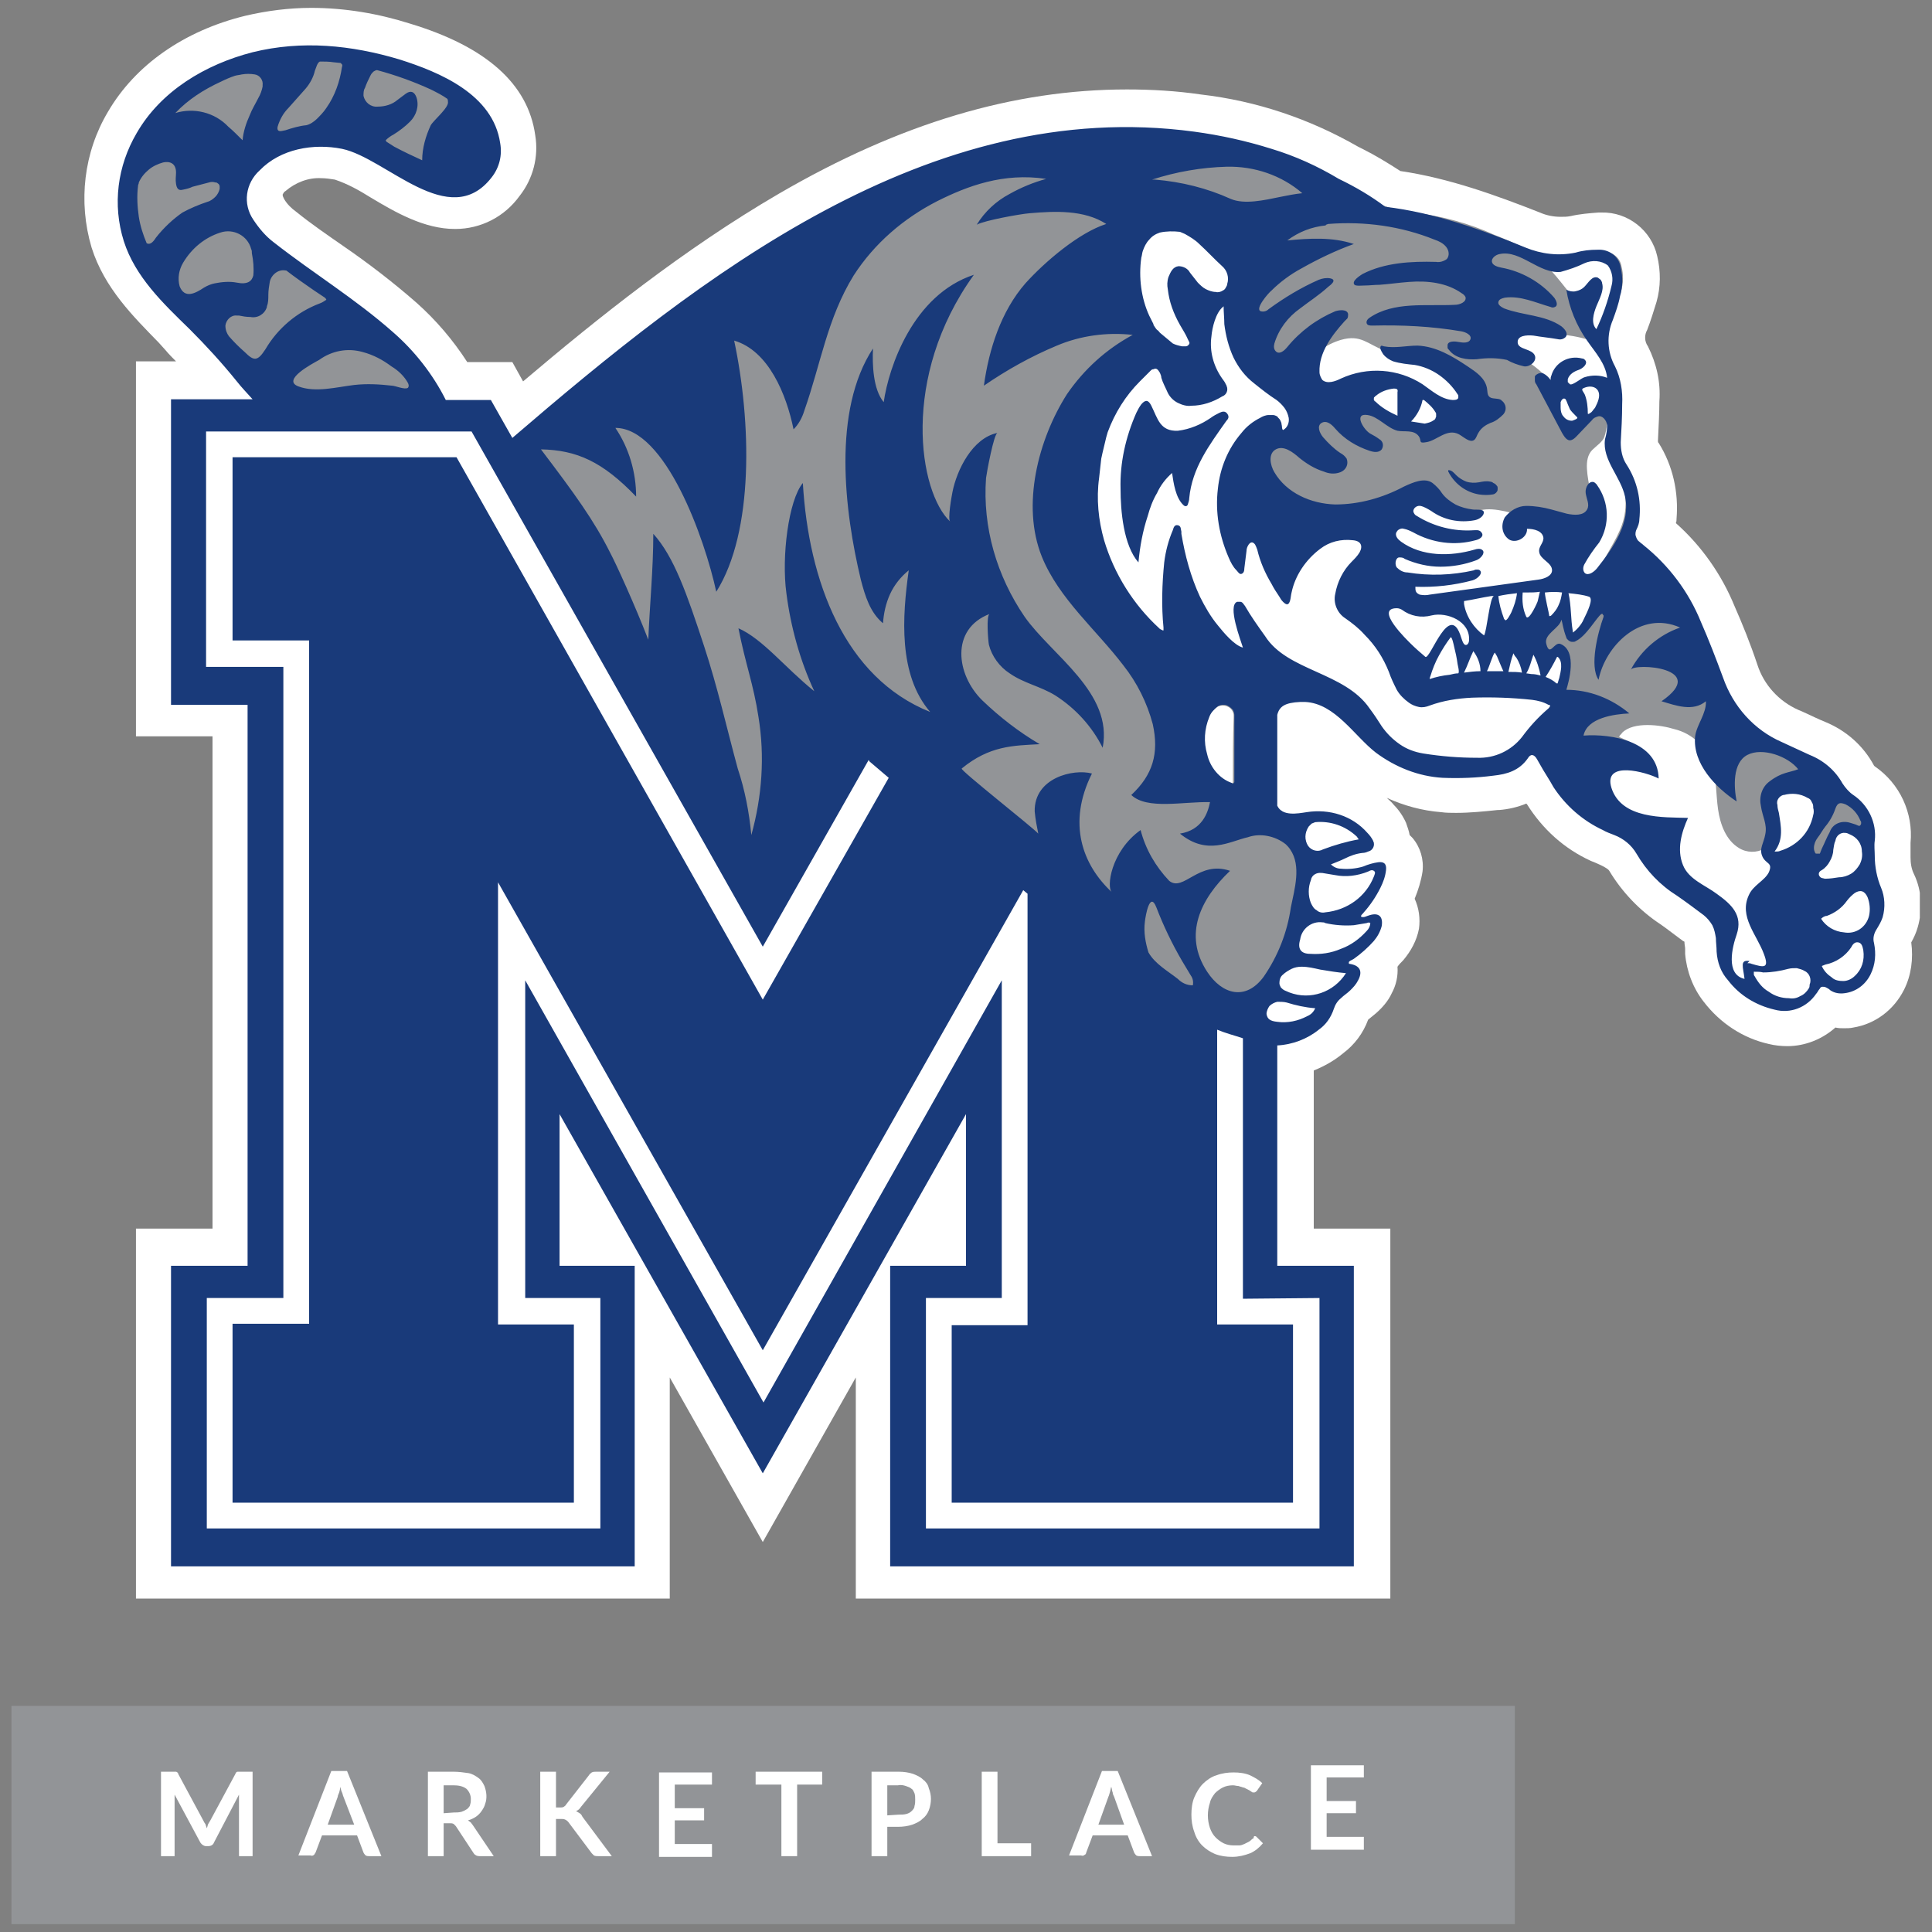 <?xml version="1.0" encoding="utf-8"?>
<!-- Generator: Adobe Illustrator 25.4.1, SVG Export Plug-In . SVG Version: 6.00 Build 0)  -->
<svg version="1.1" id="Layer_1" xmlns="http://www.w3.org/2000/svg" xmlns:xlink="http://www.w3.org/1999/xlink" x="0px" y="0px"
	 viewBox="0 0 270 270" style="enable-background:new 0 0 270 270;" xml:space="preserve">
<rect x="0" y="0" width="270" height="270" fill="#808080" stroke="none"/>
<style type="text/css">
	.st0{fill:#929497;}
	.st1{fill:#FFFFFF;}
	.st2{clip-path:url(#SVGID_00000132061292640045830430000003662500442258958465_);}
	.st3{fill:#193A7A;}
</style>
<rect x="1.6" y="238.4" class="st0" width="210.1" height="30.5"/>
<path class="st1" d="M35.3,247.6v11.8h-1.9v-7.6c0-0.3,0-0.6,0-1l-3.5,6.7c-0.1,0.3-0.4,0.5-0.8,0.5h-0.3c-0.3,0-0.6-0.2-0.8-0.5
	l-3.6-6.7c0,0.2,0,0.4,0,0.5s0,0.3,0,0.5v7.6h-1.9v-11.8h1.9c0.1,0,0.1,0,0.2,0c0.1,0,0.1,0.1,0.2,0.1c0.1,0.1,0.1,0.1,0.1,0.2
	l3.5,6.5c0.1,0.2,0.2,0.4,0.3,0.5l0.2,0.6c0.1-0.2,0.1-0.4,0.2-0.6l0.3-0.5l3.5-6.5c0-0.1,0.1-0.1,0.1-0.2c0,0,0.1-0.1,0.2-0.1
	c0.1,0,0.1,0,0.2,0L35.3,247.6L35.3,247.6z"/>
<path class="st1" d="M53.3,259.4h-1.7c-0.2,0-0.3,0-0.5-0.1c-0.1-0.1-0.2-0.2-0.3-0.4l-0.9-2.4h-4.9l-0.9,2.4
	c-0.1,0.1-0.1,0.2-0.2,0.3c-0.1,0.1-0.3,0.2-0.5,0.1h-1.7l4.6-11.8h2.2L53.3,259.4z M49.5,255l-1.5-3.9c-0.1-0.2-0.1-0.4-0.2-0.6
	s-0.2-0.5-0.2-0.8c-0.1,0.3-0.1,0.5-0.2,0.8s-0.2,0.4-0.2,0.6l-1.4,3.9H49.5z"/>
<path class="st1" d="M69,259.4h-2c-0.3,0-0.6-0.1-0.8-0.4l-2.5-3.8c-0.1-0.1-0.2-0.2-0.3-0.3c-0.2-0.1-0.3-0.1-0.5-0.1H62v4.6h-2.2
	v-11.8h3.6c0.7,0,1.4,0.1,2.1,0.2c0.5,0.1,1,0.4,1.4,0.7c0.4,0.3,0.6,0.7,0.8,1.1c0.3,0.8,0.4,1.7,0.1,2.5c-0.1,0.4-0.3,0.7-0.5,1
	c-0.2,0.3-0.5,0.6-0.8,0.8c-0.3,0.2-0.7,0.4-1.1,0.5c0.1,0.1,0.3,0.2,0.4,0.3c0.1,0.1,0.2,0.3,0.3,0.4L69,259.4z M63.4,253.3
	c0.4,0,0.7,0,1.1-0.1c0.3-0.1,0.5-0.2,0.8-0.4c0.2-0.2,0.4-0.4,0.4-0.6c0.1-0.3,0.1-0.5,0.1-0.8c0-0.5-0.2-1-0.6-1.4
	c-0.5-0.4-1.2-0.5-1.8-0.5H62v3.9L63.4,253.3z"/>
<path class="st1" d="M77.8,252.6h0.5c0.2,0,0.3,0,0.5-0.1c0.1-0.1,0.3-0.2,0.3-0.3l3.2-4.1c0.1-0.2,0.3-0.3,0.4-0.4
	c0.2-0.1,0.4-0.1,0.6-0.1h1.9l-4,4.9c-0.2,0.3-0.4,0.5-0.7,0.6c0.2,0.1,0.3,0.2,0.5,0.3c0.2,0.1,0.3,0.3,0.4,0.5l4.1,5.5h-1.9
	c-0.2,0-0.4,0-0.6-0.1c-0.1-0.1-0.2-0.2-0.3-0.3l-3.3-4.4c-0.1-0.1-0.2-0.2-0.4-0.3c-0.2-0.1-0.4-0.1-0.6-0.1h-0.7v5.2h-2.2v-11.8
	h2.2V252.6z"/>
<path class="st1" d="M94.3,249.4v3.3h4.1v1.7h-4.1v3.3h5.2v1.8h-7.4v-11.8h7.4v1.7H94.3z"/>
<path class="st1" d="M115,249.4h-3.6v10h-2.2v-10h-3.6v-1.8h9.3V249.4z"/>
<path class="st1" d="M125.6,247.6c0.7,0,1.4,0.1,2,0.3c0.5,0.2,1,0.4,1.4,0.8c0.4,0.3,0.7,0.7,0.8,1.2c0.2,0.5,0.3,1,0.3,1.5
	c0,0.5-0.1,1.1-0.3,1.6c-0.2,0.5-0.5,0.9-0.9,1.2c-0.4,0.4-0.9,0.6-1.4,0.8c-0.6,0.2-1.3,0.3-2,0.3H124v4.1h-2.2v-11.8H125.6z
	 M125.6,253.6c0.4,0,0.7,0,1.1-0.1c0.3-0.1,0.5-0.2,0.7-0.4c0.2-0.2,0.4-0.4,0.4-0.7c0.1-0.3,0.1-0.6,0.1-0.9c0-0.3,0-0.6-0.1-0.9
	c-0.1-0.2-0.2-0.5-0.4-0.6c-0.2-0.2-0.5-0.3-0.8-0.4c-0.3-0.1-0.7-0.2-1.1-0.1H124v4.2L125.6,253.6z"/>
<path class="st1" d="M144.1,257.6v1.8h-6.9v-11.8h2.2v10L144.1,257.6z"/>
<path class="st1" d="M161,259.4h-1.7c-0.2,0-0.3,0-0.5-0.1c-0.1-0.1-0.2-0.2-0.3-0.4l-0.9-2.4h-4.9l-0.9,2.4c0,0.1-0.1,0.3-0.2,0.3
	c-0.1,0.1-0.3,0.2-0.5,0.1h-1.7l4.6-11.8h2.2L161,259.4z M157.1,255l-1.4-3.9c-0.1-0.2-0.2-0.4-0.2-0.6c-0.1-0.2-0.1-0.5-0.2-0.8
	c-0.1,0.3-0.1,0.5-0.2,0.8s-0.1,0.4-0.2,0.6l-1.4,3.9H157.1z"/>
<path class="st1" d="M175.3,256.6c0.1,0,0.2,0,0.3,0.1l0.9,0.9c-0.5,0.6-1.1,1.1-1.8,1.4c-0.8,0.3-1.6,0.5-2.5,0.5
	c-0.8,0-1.6-0.1-2.4-0.4c-0.7-0.3-1.3-0.7-1.8-1.2c-0.5-0.5-0.9-1.2-1.1-1.9c-0.3-0.8-0.4-1.6-0.4-2.4c0-0.8,0.1-1.7,0.4-2.4
	c0.3-0.7,0.7-1.4,1.2-1.9c0.5-0.5,1.2-1,1.9-1.2c0.8-0.3,1.6-0.4,2.4-0.4c0.8,0,1.6,0.1,2.3,0.4c0.6,0.3,1.2,0.6,1.7,1.1l-0.7,1
	c0,0.1-0.1,0.1-0.2,0.2c-0.1,0.1-0.2,0.1-0.3,0.1c-0.1,0-0.2,0-0.3-0.1l-0.3-0.2l-0.4-0.2c-0.2-0.1-0.3-0.2-0.5-0.2
	c-0.2-0.1-0.4-0.1-0.6-0.2c-0.3,0-0.5-0.1-0.8-0.1c-0.5,0-1,0.1-1.4,0.3c-0.4,0.2-0.8,0.5-1.1,0.8c-0.3,0.4-0.6,0.8-0.7,1.3
	c-0.2,0.6-0.3,1.2-0.3,1.8c0,0.6,0.1,1.2,0.3,1.8c0.2,0.5,0.4,0.9,0.8,1.3c0.3,0.3,0.7,0.6,1.1,0.8c0.4,0.2,0.9,0.3,1.4,0.3
	c0.3,0,0.5,0,0.8,0c0.2,0,0.5-0.1,0.7-0.2c0.2-0.1,0.4-0.2,0.6-0.3c0.2-0.1,0.4-0.3,0.5-0.4c0.1,0,0.1-0.1,0.2-0.1
	C175.2,256.7,175.2,256.7,175.3,256.6z"/>
<path class="st1" d="M185.4,248.4v3.3h4.1v1.7h-4.1v3.3h5.2v1.8h-7.4v-11.8h7.4v1.7H185.4z"/>
<g>
	<defs>
		<rect id="SVGID_1_" x="11.8" y="1.1" width="256.5" height="222.3"/>
	</defs>
	<clipPath id="SVGID_00000114052556699733788700000003607574675219095692_">
		<use xlink:href="#SVGID_1_"  style="overflow:visible;"/>
	</clipPath>
	<g style="clip-path:url(#SVGID_00000114052556699733788700000003607574675219095692_);">
		<path class="st1" d="M119.6,223.4v-30.9l-13,23l-13-23v30.9H19v-51.7h10.7v-68.8H19V50.5h5.6c-0.5-0.5-1-1-1.5-1.6l-0.9-1
			c-3.5-3.6-7.6-7.6-9.4-13.3c-1.9-6.4-1.1-13.3,2.3-19C18.9,9.1,25.7,4.3,34.3,2.2c3-0.7,6.1-1.1,9.2-1.1c4.7,0,9.4,0.8,13.8,2.2
			c10.6,3.2,16.5,8.4,17.5,15.6c0.5,3-0.3,6.1-2.2,8.5c-2.1,2.9-5.4,4.6-9,4.6c-4.3,0-8.3-2.3-11.8-4.4c-1.6-1-3.2-1.9-5-2.5
			c-0.6-0.1-1.3-0.2-1.9-0.2c-1.8-0.1-3.6,0.6-5,1.8c-0.2,0.1-0.3,0.3-0.4,0.5c0,0.2,0.1,0.4,0.2,0.6c0.4,0.7,1,1.3,1.7,1.8
			c2.1,1.7,4.3,3.2,6.6,4.8c3.5,2.4,7,5.1,10.2,7.9c2.7,2.4,5.1,5.2,7.1,8.3h6.3l1.5,2.7c10.5-8.9,22.5-18.5,35.7-26.2
			c17-9.9,32.9-14.6,48.7-14.6c3.4,0,6.9,0.2,10.3,0.7c7.8,0.9,15.2,3.4,22,7.3l0.6,0.3c1.8,0.9,3.6,2,5.3,3.1
			c6.8,1,13.4,3.4,19.5,5.8c0.9,0.4,1.9,0.6,2.9,0.6c0.5,0,0.9,0,1.4-0.1c1.3-0.3,2.6-0.4,3.9-0.5h0.4c3.7-0.1,7,2.5,7.8,6.1
			c0.5,2.1,0.5,4.3-0.1,6.4c-0.4,1.3-0.8,2.6-1.3,3.9c-0.4,0.7-0.4,1.6,0.1,2.3c1.2,2.4,1.8,5,1.6,7.7c0,1.6-0.1,3.3-0.2,5.5
			c0,0.2,0,0.2,0.1,0.3c2,3.2,2.8,6.9,2.5,10.6c0,0.2,0,0.4-0.1,0.6c3.6,3.2,6.4,7.2,8.2,11.6c1.1,2.5,2.2,5.2,3.2,8.2
			c0.9,2.8,3,5.1,5.7,6.3l0.7,0.3c1.1,0.5,2.1,1,3.1,1.4c2.9,1.2,5.3,3.3,6.8,6.1l0.1,0.1c3.5,2.4,5.4,6.5,5,10.7v0.6
			c0,0.5,0,0.9,0,1.4c0,0.8,0.1,1.6,0.5,2.4c1.1,2.3,1.2,5,0.5,7.4c-0.2,0.7-0.5,1.4-0.9,2.1c0.3,2.3,0,4.6-1,6.6
			c-1.4,2.8-4,4.8-7.1,5.3c-0.4,0.1-0.9,0.1-1.3,0.1c-0.4,0-0.8,0-1.2-0.1c-1.8,1.6-4.2,2.6-6.7,2.6c-0.9,0-1.8-0.1-2.6-0.3
			c-3.6-0.8-6.8-2.9-9.1-5.9c-1.5-1.9-2.4-4.3-2.6-6.7c0-0.2,0-0.4,0-0.7s-0.1-0.6-0.1-1l-0.2-0.1c-1.1-0.8-2.1-1.6-3.1-2.3
			c-2.9-1.9-5.4-4.5-7.2-7.5c-0.2-0.3-0.5-0.4-0.8-0.6l-0.4-0.2c-0.4-0.2-0.9-0.4-1.4-0.6c-3.7-1.7-6.7-4.4-8.9-7.9l-0.1-0.1
			c-1.2,0.5-2.5,0.8-3.8,0.9h-0.2c-1.9,0.2-3.9,0.4-5.8,0.4c-0.7,0-1.4,0-2.1-0.1c-2.6-0.2-5.2-0.9-7.6-2c0.3,0.3,0.7,0.6,1,1
			c0.7,0.7,1.3,1.6,1.7,2.5c0.2,0.6,0.4,1.1,0.5,1.7c0.1,0.1,0.2,0.2,0.4,0.4c1.1,1.3,1.6,3,1.4,4.7c-0.2,1.3-0.6,2.6-1.1,3.8
			c0.6,1.3,0.8,2.8,0.6,4.2c-0.3,1.6-1.1,3.1-2.2,4.4c-0.3,0.3-0.6,0.6-0.8,0.9c0.1,1.3-0.2,2.6-0.8,3.7c-0.5,1.1-1.3,2-2.2,2.8
			c-0.4,0.3-0.7,0.6-1.1,0.9c-0.7,1.9-1.9,3.5-3.5,4.7c-1.2,1-2.6,1.8-4.1,2.4v22.1h10.7v51.7L119.6,223.4z"/>
		<path class="st0" d="M69.3,19.7c0.4,3.2-1.8,6.1-5,6.5c-0.1,0-0.2,0-0.3,0c-1.3,0.1-2.6-0.1-3.8-0.6c-1.3-0.5-2.5-1.2-3.6-1.9
			c-1.2-0.8-2.5-1.7-3.8-2.4c-4-2.4-8.8-2.7-13.1-1c-1.4,0.6-2.7,1.4-3.8,2.5c-2.2,2-2.6,5.3-1,7.8c0.8,1.3,1.8,2.5,3.1,3.5
			c4.4,3.5,9.2,6.6,13.4,10.4c2.3,2,4.3,4.3,6.1,6.7c1,1.4,2.9,3.3,3.8,5.4H37.2c-0.1-0.2-0.3,0-0.4-0.3c-1.5-2.3-3.2-4.6-5.1-6.7
			c-1.6-1.8-3.3-3.5-5-5.1c-2-1.8-3.8-3.8-5.5-5.9c-1.9-2.3-3.1-5.1-3.6-8.1c-0.6-3.6,0-7.2,1.6-10.5c2.3-4.7,6.2-8.4,11-10.4
			c5.2-2.4,10.9-3.4,16.6-2.9c2,0.2,3.9,0.5,5.8,1.1c2.9,0.8,5.8,1.8,8.6,3c2.4,1,4.5,2.6,6.1,4.6C68.4,16.6,69,18.1,69.3,19.7
			L69.3,19.7z M247.9,111.7c-1.2,2.1,2.1,5.1-1.3,6.9c-1.1,0.6-2.5,0.6-3.6-0.1c-1.8-1.1-2.6-3.3-2.9-5.4s-0.2-4.2-0.8-6.2
			c-0.8-2.5-2.8-4.4-5.3-5c-1.9-0.6-5.7-1.1-7.3,0.5c-0.1,0.2-0.3,0.3-0.4,0.5v0.1l1.3,0.6c0.9,0.4,1.7,1,2.4,1.7
			c0.4,0.4,0.8,0.9,1.1,1.5c0.1,0.1,0.1,0.2,0.1,0.4c0,0.1-0.1,0.2-0.1,0.3c-0.1,0.1-0.2,0.2-0.3,0.2c-0.1,0-0.2,0-0.4,0
			c-1.8-0.8-3.8-1-5.7-0.4c-0.8,0.2-1.6,0.7-2.1,1.4c-1.4,0.4-2.7,1-4,1.5c-0.2-0.2-0.3-0.4-0.4-0.7l-0.7-1.1
			c-0.4-0.7-0.9-1.3-1.2-2v-0.1c-0.1-0.2-0.3-0.5-0.4-0.7c-0.1-0.2-0.3-0.4-0.5-0.6c-0.2-0.1-0.5-0.2-0.7-0.3
			c-0.2,0-0.5,0.1-0.7,0.2c-0.2,0.1-0.4,0.3-0.5,0.5c-0.9,1.3-2.1,1.9-4.3,2.1h-0.2c-1.7,0.2-3.5,0.3-5.2,0.4c-0.6,0-1.1,0-1.6-0.1
			c-3.2-0.2-6.3-1.4-8.9-3.4c-1-0.8-1.9-1.7-2.7-2.6c-2.1-2.2-4.5-4.8-7.7-4.8c-0.2,0-0.4,0-0.6,0c-3.6,0.4-7.8,1.7-7.8,4.7v9.4
			c0,1.1,2.7,1.8,4.6,2.2c0.1,0.2,0.3,0.4,0.4,0.6c0.4,0.4,1,0.7,1.6,0.7h0.5l-0.1,0.2c-0.1,0.8,0.6,1.3,0.8,2
			c0.3,1.2,0.4,2.5,0.3,3.8c0,3.7-0.6,7.4-1.7,11c-0.1,0.5-0.3,0.9-0.5,1.3c-0.5,0.6-1,1.2-1.6,1.7c-1.8,1.7-2.9,4-3.1,6.4
			c-1.2,0.7-2.3,1.5-3.4,2.3c-1.3-0.5-2.5-1.1-3.7-1.8c-1.7-0.9-3.3-1.9-4.9-3c-3.1-2.1-6.2-4.2-9-6.4l-0.3-0.2
			c-2.6-2-5.4-4.1-7.8-6.4c-6.9-6.3-14.4-12.3-21.6-18.1l-2.2-1.6c-0.6-0.5-1.1-0.9-1.6-1.3c-0.2-0.2-0.5-0.3-0.8-0.3
			c-0.2,0-0.4,0-0.5,0.1c-0.2,0.1-0.3,0.2-0.4,0.4c-0.6,0.7-1.1,1.4-1.5,2.1c-2.3,3.6-4.3,7.3-6.1,10.5c-1.2,2.3-2.7,5-4,7.8
			c-0.2,0.5-0.4,1-0.7,1.4c-3.5-5.8-28.3-48.3-35.9-62.2c5.1-6.8,13-12.3,20.8-17.6c2.4-1.7,4.7-3.2,6.8-4.8
			c6.7-5.1,13.8-9.6,21.3-13.6c10-5.3,20.9-8.5,32.2-9.4c2.1-0.2,4.1-0.2,6.1-0.2c1.4,0,2.7,0,4.1,0.1c6.1,0.3,12.2,1.5,18,3.6
			c3.1,1.2,6,2.7,8.8,4.5c2.5,1.5,5.3,2.5,8.2,2.8c3.9,0.5,7.7,1.5,11.2,3.1c1.8,0.7,3.3,1.4,4.7,2c1.6,0.7,3.3,1,5,1
			c0.8,0,1.6-0.1,2.5-0.2c0.9-0.2,1.8-0.3,2.8-0.4h0.2c1.3-0.1,2.4,0.8,2.6,2c0.3,1.2,0.3,2.4-0.1,3.6c0,0.1,0,0.2-0.1,0.3
			c0.2-0.8,0.2-1.7,0.1-2.5c0-0.1,0-0.3-0.1-0.4c-0.4-1.6-1.7-3.1-3.3-2.9c-0.7,0.2-1.5,0.4-2.2,0.7c-0.6,0.2-1.2,0.2-1.8,0.3
			l-4,0.3c1.1,0,3.7,3.8,5.2,5.5c1.4,1.7,2.4,3.6,2.8,5.8c-2.8-1.2-5.9-1.2-8.9-1.6c-1.6-0.2-4.1,0.9-3,2.8c0.1,0.2,0.3,0.4,0.5,0.5
			c0.7,0.5,1.7,0.8,2.2,1.2c1.8,1.3,3.1,2.5,3.4,4.7c0.2,1.6,0.1,3.6,1.7,4.5c1.4,0.8,2.2-1.2,3-1.9c1-0.8,2.5-1,3.1-2.2
			c0.8-1.5,0.3-4.1-0.2-5.6c-0.7-2-1.3-3.9,0.3-6.5l0.2-0.4l-0.3,0.7c-1,2.3-0.9,4.9,0.3,7.1c0.7,1.6,1.1,3.3,0.9,5
			c0,0.9,0,1.9-0.1,2.9c0-0.4-0.1-0.7-0.2-0.8c-0.6-0.2-1.2,0.3-1.4,1c-0.1,0.6-0.2,1.2-0.4,1.8c-0.3,0.7-1.1,1.2-1.7,1.8
			c-2.5,2.6,2.6,9.5-2.4,10.3c-2.1,0.3-4.3-0.7-6.4-1s-4.7-1.4-6.8-0.9c-0.3,0.1-0.6,0.2-0.9,0.3c-3.6,0.8-7.1-2.7-10.6-1.2
			s-6.3,3.2-10.3,3.7c-2.1,0.2-4.2,0.2-6.3-0.1c-1.7-0.2-4.5-0.5-5.7-1.8c-1.8-1.7-0.7-5.6,0.3-7.5c0.9-2,2.8-3.3,4.9-3.6
			c1.1-0.1,2.2-0.2,2.6-1.5c1-3.1-0.2-4.5-2.7-6.1c-1.8-1.1-3.2-2.7-4.1-4.7c-1-2.4-0.4-4.7-0.6-7.1c-0.5-5.5-4.9-9.8-10.5-10.2
			c-6.8-0.3-4.5,9.7-3.3,13.5c0.3,0.9,0.5,1.8,0.5,2.8c-0.2,3.2-2.7,5.8-4.4,8.3c-2.1,3.3-3.3,7.1-3.5,11c-0.4,2.7-0.4,5.5,0,8.2
			c0.7,3.3,2.7,6.4,4.5,9.2c1.6,2.6,4,4.5,6.8,5.6c1.8,0.5,3.6,0.7,5.4,0.7c5.1,0.3,10.8,1.4,15.1,4.3c4.2,2.8,7,7.2,11.1,10.2
			c3.7,2.5,8.3,3.2,12.6,2c3.9-1.2,7.1-4.6,8.9-8.2c1-2.1,2.6-6.2,1-8.3c-0.1-0.2-2.1,2.5-2.2,3c0.1-1.3-0.7-1.9-1.4-3.1l-1.1,1.9
			c0.3-0.4-1.3-2.2-1-3.1c0.3-0.7,0.7-1.3,1.2-1.8c1-1.2,1.7-2.6,2.1-4.1l0.8,3c1.2-0.4,1.9-1.7,2.5-2.8c0.1,1.8,0.3,3.6,0.7,5.3
			c1.6-1.6,3.2-3.5,3.5-5.8c0.1-1.2,0.3-2.3,0.6-3.4c0.2-0.5,0.4-1,0.7-1.5c1.1-2.2,2.7-4.3,3-6.9c0.4-3-0.8-5.5-1.4-8.3
			c0-0.1,0-0.2,0-0.3c0.1,0.6,0.4,1.2,0.7,1.8c1.3,2.2,1.9,4.8,1.7,7.3c0,0.4-0.2,0.8-0.4,1.2c-0.4,0.9-0.2,1.9,0.5,2.6
			c0.2,0.2,0.4,0.4,0.6,0.6c3.5,2.8,6.2,6.4,7.8,10.5c1.1,2.4,2.1,5,3.1,7.8c0.7,2.1,1.8,4,3.3,5.6c1.5,1.6,3.3,2.9,5.3,3.8l0.6,0.3
			c1.1,0.5,2.2,1,3.3,1.5c1.8,0.7,3.3,2,4.2,3.7c0.4,0.8,1,1.4,1.7,1.9c1.8,1.2,2.9,3.3,2.8,5.4c-0.2-0.2-0.5-0.4-0.8-0.6
			c-0.3-0.1-0.6-0.2-0.9-0.2c-0.2,0-0.4,0-0.6,0.1c-0.2-0.2-0.5-0.3-0.7-0.4c-0.3-0.1-0.5-0.1-0.8,0c-1.5,0.4-2.7,5.3-4.4,3.7
			c-0.2-0.2-0.3-0.4-0.4-0.7c-0.1-0.3-0.1-0.5,0-0.8c0.2-1,0.5-2.1,1-3c0.9-1.8,1.1-3.9-1.1-4.7C251.4,110,248.7,110.1,247.9,111.7
			L247.9,111.7z M183,52.3c0,0.4,0.2,0.9,0.4,1.2c0.6,0.7,1.5,1,2.4,0.9c2.3-0.1,3.2-0.7,5.1,1c0.9,0.8,2.5,1.8,3.5,2.6
			c0.9,0.8,2,1.3,3.2,1.6c1.3,0.3,2.7,0.1,4-0.4c1.5-0.6,4.2-1.5,4.5-3.4c0.3-2.3-3-4-4.7-4.8c-1.2-0.7-2.5-1.2-3.8-1.5
			c-1.3-0.3-2.8,0-4.1-0.5c-2.4-0.9-3.3-2.3-6.1-1.5c-2,0.6-4.1,1.9-4.3,4.1C183,51.8,183,52,183,52.3L183,52.3z M172.4,100
			c0-0.8-0.7-1.4-1.5-1.4c0,0,0,0-0.1,0c-0.3,0-0.5,0.1-0.7,0.2c-0.6,0.4-1,0.9-1.2,1.5c-0.7,1.6-0.8,3.5-0.3,5.2
			c0.3,1.8,1.6,3.3,3.4,4h0.2c0.1-0.1,0.1-0.1,0.1-0.2c0-0.1,0-0.2,0-0.3c0-2.9,0-5.8,0.1-8.7C172.4,100.2,172.4,100.1,172.4,100z"
			/>
		<path class="st3" d="M262.9,124.1c-0.6-1.4-0.9-3-0.9-4.5c0-0.7-0.1-1.4,0-2.1c0.3-2.5-0.9-5-3-6.4c-0.6-0.4-1.1-1-1.5-1.6
			c-1-1.8-2.6-3.2-4.6-4c-1.3-0.6-2.6-1.2-3.9-1.8c-3.9-1.7-6.8-5-8.2-9c-1-2.7-2-5.3-3.1-7.8c-1.7-4.2-4.5-7.9-8-10.7
			c-0.2-0.2-0.4-0.3-0.6-0.5c-0.3-0.2-0.4-0.5-0.5-0.8c-0.1-0.3,0-0.7,0.1-0.9c0.2-0.4,0.4-0.9,0.4-1.4c0.3-2.7-0.3-5.4-1.8-7.7
			c-0.6-0.9-0.8-2-0.8-3.1c0.1-1.8,0.2-3.5,0.2-5.3c0.1-1.8-0.2-3.7-1-5.3c-1.1-2-1.2-4.4-0.3-6.5c0.4-1.1,0.8-2.2,1-3.3
			c0.4-1.3,0.4-2.7,0.1-4c-0.2-1.5-1.6-2.6-3.2-2.5c-1.1,0-2.1,0.1-3.1,0.4c-2.4,0.5-4.8,0.2-7-0.7c-6.1-2.5-12.8-4.9-19.6-5.7
			c-2-1.5-4.2-2.8-6.5-3.9c-3-1.8-6.1-3.2-9.4-4.2c-3.5-1.1-7.1-1.9-10.8-2.4c-37.1-5-69,20.2-95.3,42.8l-3-5.3h-6.3
			c-1.8-3.6-4.4-6.9-7.4-9.5c-5.2-4.6-11.1-8.2-16.6-12.5c-1.2-0.9-2.1-2-2.9-3.2c-1.5-2.2-1.1-5.1,0.9-6.9c2.9-3,7.5-3.8,11.5-3
			c6.2,1.3,15,11.6,20.9,4c1.1-1.4,1.5-3.1,1.2-4.8c-1-6.8-8.4-9.9-14.1-11.7c-6.7-2-13.6-2.7-20.5-1c-6.6,1.7-12.8,5.4-16.2,11.3
			c-2.7,4.6-3.4,10-1.8,15.1c1.6,5,5.5,8.7,9.2,12.3c2.3,2.3,4.5,4.7,6.6,7.3c0.7,0.9,1.5,1.7,2.2,2.5H23.9v42.7h10.7v78.4H23.9v42
			h64.8v-42H78.2v-21.2l28.4,50.2l28.4-50.2v21.2h-10.6v42h64.8v-42h-10.7v-30.8c2.1-0.1,4.2-0.9,5.8-2.2c1-0.7,1.7-1.7,2.1-2.9
			c0.2-0.6,0.5-1.1,1-1.5c0.4-0.4,0.9-0.7,1.3-1.1c0.4-0.4,0.8-0.8,1.1-1.4c0.7-1.3,0.2-2.1-1.2-2.3c-0.1,0-0.1,0-0.1-0.2
			s0.4-0.3,0.7-0.5c1-0.7,2-1.6,2.8-2.5c0.5-0.6,0.9-1.3,1.1-2.1c0.2-1.3-0.4-1.9-1.7-1.5c-0.4,0.1-0.8,0.4-1.2,0.2
			c0-0.3,0.3-0.4,0.4-0.6c0.9-1,1.7-2.2,2.3-3.4c0.4-0.8,0.7-1.6,0.8-2.5c0.1-0.9-0.3-1.2-1.1-1.1c-0.7,0.1-1.4,0.3-2.1,0.6
			c-1,0.3-2.1,0.4-3.1,0.3c-0.5,0-1-0.2-1.4-0.6c0.7-0.3,1.3-0.5,1.9-0.8c0.8-0.4,1.6-0.7,2.5-0.8c0.3,0,0.6-0.1,0.8-0.2
			c0.5-0.1,0.9-0.6,0.8-1.2c0-0.1-0.1-0.2-0.1-0.3c-0.2-0.4-0.5-0.8-0.8-1.1c-2.1-2.4-5.3-3.4-8.5-2.9c-1.3,0.2-3.4,0.6-4.1-0.9
			V99.9c0.3-1.2,1.1-1.7,3.2-1.8h0.7c4.2,0.2,6.9,4.8,9.9,7.1c2.7,2,5.9,3.3,9.3,3.5c2.4,0.1,4.8,0,7.1-0.3c1.9-0.2,3.6-0.7,4.8-2.4
			c0.4-0.7,0.9-0.6,1.3,0.1c0.1,0.2,0.3,0.5,0.4,0.7c0.6,1.1,1.3,2.1,1.9,3.2c1.7,2.6,4.1,4.7,6.9,6c0.5,0.3,1.1,0.5,1.6,0.7
			c1.3,0.5,2.4,1.4,3.1,2.6c1.4,2.4,3.3,4.4,5.7,5.9c1.3,0.9,2.5,1.8,3.7,2.7c0.5,0.4,0.9,0.9,1.2,1.4c0.3,0.6,0.4,1.2,0.5,1.8
			c0,0.6,0.1,1.2,0.1,1.9c0.1,1.5,0.6,2.9,1.6,4c1.6,2.1,3.9,3.5,6.5,4.1c2.2,0.6,4.5-0.3,5.8-2.2c0.2-0.2,0.3-0.5,0.5-0.7
			c0.1-0.2,0.2-0.3,0.4-0.3c0.2,0,0.3,0,0.5,0.1c0.2,0.1,0.4,0.2,0.6,0.4c0.6,0.4,1.3,0.5,2,0.4c1.6-0.2,2.9-1.2,3.6-2.6
			c0.7-1.4,0.8-2.9,0.5-4.4c-0.2-0.7,0-1.4,0.4-2c0.3-0.5,0.6-1,0.8-1.6C263.5,126.8,263.4,125.3,262.9,124.1z M51,12.3
			c0.2-0.6,0.5-1.2,0.8-1.8c0.1-0.2,0.2-0.3,0.4-0.5c0.2-0.1,0.3-0.2,0.5-0.2c2.6,0.7,5.1,1.6,7.5,2.7c0.8,0.4,1.6,0.8,2.3,1.3
			c0.1,0.1,0.1,0.3,0.1,0.4c0.2,0.8-2,2.6-2.4,3.3C59.5,19,59,20.7,59,22.4c-1.3-0.6-2.6-1.2-3.9-1.9L54,19.8l-0.1-0.2
			c0.3-0.3,0.7-0.6,1.1-0.8c0.8-0.5,1.6-1.1,2.3-1.8c0.9-0.9,1.3-2.2,0.9-3.4c-0.3-0.8-0.8-1-1.5-0.5c-0.4,0.3-0.8,0.6-1.2,0.9
			c-0.7,0.6-1.7,0.9-2.7,0.9c-1,0.1-1.8-0.6-2-1.5C50.8,13,50.8,12.6,51,12.3z M185.6,31.3c5.1-0.4,10.2,0.3,14.9,2.2
			c0.6,0.2,1.2,0.5,1.6,1c0.4,0.5,0.5,1.2,0.1,1.7c-0.4,0.3-1,0.5-1.5,0.4c-3.5-0.1-7.2,0.1-10.3,1.7c-0.3,0.2-1.6,1-1.1,1.5
			c0.2,0.2,1.1,0.1,1.4,0.1c0.7,0,1.4-0.1,2.1-0.1c1.4-0.1,2.7-0.3,4.1-0.4c2.6-0.2,5.3,0.1,7.4,1.6c0.2,0.1,0.4,0.3,0.5,0.5
			c0.2,0.7-0.8,1.1-1.5,1.1c-4.1,0.2-8.5-0.5-11.9,1.8c-0.3,0.2-0.5,0.5-0.4,0.8s0.5,0.3,0.8,0.3c4.1-0.1,8.3,0.1,12.4,0.8
			c0.6,0.1,1.5,0.5,1.3,1.1s-1.1,0.5-1.6,0.4s-1.5-0.2-1.6,0.4c0,0.1,0,0.3,0,0.4c0,0.1,0.1,0.2,0.2,0.3c0.9,1.2,2.5,1.4,3.9,1.3
			c1.4-0.2,2.8-0.2,4.2,0.1c0.7,0.4,1.5,0.7,2.4,0.9c0.8,0.1,1.8-0.7,1.5-1.5c-0.4-1-2.3-0.8-2.4-1.8s1.2-1.1,2.2-1
			c1.1,0.2,2.3,0.3,3.4,0.5c0.4,0.1,0.8,0,1.1-0.3c0.4-0.5-0.1-1.1-0.6-1.5c-2.3-1.6-5.4-1.5-8-2.5c-0.4-0.2-0.9-0.5-0.8-0.9
			s0.5-0.5,0.9-0.6c2.2-0.3,4.3,0.7,6.4,1.3c0.2,0.1,0.4,0.1,0.6,0c0.5-0.2,0.2-0.9-0.1-1.3c-1.9-2.2-4.6-3.7-7.4-4.2
			c-0.5-0.1-1.2-0.3-1.3-0.8s0.5-1,1.1-1.1c2.9-0.6,5.5,2.8,8.5,2.5c1.1-0.3,2.3-0.7,3.3-1.2c1.1-0.5,2.4-0.4,3.3,0.3
			c0.6,0.8,0.8,1.9,0.5,2.9c-0.5,2.1-1.2,4.1-2.1,6c-0.8-0.8-0.4-2.2,0-3.2s1.1-2.2,0.8-3.2c0-0.2-0.1-0.3-0.2-0.5
			c-0.1-0.1-0.3-0.2-0.4-0.3c-0.8-0.3-1.3,0.7-1.9,1.3c-0.3,0.3-0.7,0.5-1.2,0.6c-0.4,0.1-0.9,0-1.3-0.2c0.4,2.5,1.4,5,2.9,7.1
			c1.1,1.6,2.6,3.2,2.8,5.2c-1-0.4-2.1-0.4-3.1-0.1c-0.5,0.1-1.7,1.2-2.1,1c-0.1-0.1-0.2-0.2-0.3-0.3c0-0.1,0-0.3,0-0.4
			c0.2-0.7,0.9-1.1,1.5-1.3s1.4-0.9,0.9-1.4c-0.1-0.1-0.2-0.2-0.4-0.2c-1.9-0.5-3.8,0.6-4.3,2.4c-0.1,0.2-0.1,0.4-0.1,0.6
			c-0.3-0.4-0.6-0.7-1-0.9c-0.2-0.1-0.4-0.1-0.7,0c-0.2,0.1-0.4,0.2-0.5,0.4c0,0.2,0,0.4,0,0.6c0,0.2,0.1,0.4,0.2,0.5l3.6,6.8
			c0.3,0.5,0.7,1.2,1.3,1c0.3-0.1,0.5-0.3,0.7-0.5l2.2-2.3c0.2-0.3,0.5-0.4,0.8-0.5c0.6-0.2,1.2,0.5,1.3,1.2c0,0.7-0.1,1.3-0.3,2
			c-0.4,2.9,2.2,5.2,2.8,8c0.8,3.6-1.6,7.1-3.9,10c-0.4,0.5-1.2,1.1-1.7,0.7c-0.3-0.3-0.3-0.8-0.1-1.2c0.6-1.1,1.3-2.1,2.1-3.1
			c1.5-2.5,1.4-5.6-0.3-8c-0.1-0.2-0.3-0.3-0.4-0.4c-0.7-0.3-1.3,0.7-1.2,1.5s0.6,1.6,0.2,2.3c-0.5,0.9-1.8,0.8-2.8,0.6l-2.2-0.6
			c-1.1-0.3-2.3-0.5-3.5-0.5c-1.2,0-2.3,0.7-3,1.6c-0.6,1.1-0.4,2.4,0.6,3.1c1,0.6,2.6-0.3,2.5-1.5c1,0,2.2,0.3,2.3,1.3
			c0,0.7-0.7,1.2-0.6,1.9c0.1,1.1,1.8,1.5,1.8,2.6c0,0.8-1.1,1.2-1.9,1.3c-5.1,0.7-10.1,1.4-15.2,2.1c-0.4,0.1-0.9,0.1-1.4,0
			c-0.2-0.1-0.4-0.2-0.5-0.4c-0.1-0.2-0.1-0.4-0.1-0.7c2.7,0.1,5.4-0.2,8-0.9c0.7-0.2,1.5-1,1-1.4c-0.1-0.1-0.3-0.1-0.4-0.1
			c-0.2,0-0.3,0-0.4,0.1c-3.1,0.7-6.2,0.8-9.3,0.3c-0.6,0-1.1-0.3-1.5-0.7c-0.3-0.4-0.2-1.3,0.3-1.4c0.3,0,0.6,0,0.8,0.2
			c1.6,0.7,3.3,1.1,5,1.1c1.7,0,3.4-0.3,5-0.9c0.6-0.2,1.3-1,0.9-1.4c-0.3-0.3-0.8-0.2-1.1-0.1c-3.4,1-7.4,1-10.3-1.1
			c-0.4-0.3-0.8-0.7-0.7-1.2c0.1-0.2,0.2-0.4,0.4-0.5c0.2-0.1,0.4-0.2,0.7-0.1c0.5,0.1,0.9,0.3,1.3,0.5c2.7,1.5,5.8,1.9,8.7,1.1
			c0.5-0.1,1.2-0.5,0.9-1s-0.7-0.4-1.1-0.4c-2.8,0.2-5.6-0.5-8-2c-0.2-0.1-0.3-0.2-0.4-0.4c-0.3-0.5,0.3-1.1,0.9-1
			c0.5,0.1,1,0.4,1.5,0.7c1.8,1.3,4,1.7,6.1,1.3c0.5-0.1,1-0.4,1.2-0.8c0.4-0.9-1-0.6-1.5-0.7c-0.8-0.1-1.6-0.3-2.4-0.7
			c-0.7-0.4-1.4-0.9-1.9-1.6c-0.3-0.5-0.8-1-1.3-1.4c-1.1-0.8-2.7-0.1-4,0.5c-3,1.6-6.3,2.5-9.6,2.5c-3.4-0.1-6.8-1.6-8.5-4.5
			c-0.6-1-0.9-2.6,0.2-3.2s2.4,0.4,3.3,1.2c1,0.8,2.1,1.5,3.4,1.9c0.7,0.3,1.5,0.4,2.3,0.1c0.8-0.3,1.2-1.1,0.9-1.9c0,0,0,0,0,0
			c-0.2-0.3-0.5-0.6-0.9-0.8c-0.9-0.6-1.7-1.4-2.4-2.2c-0.5-0.6-0.9-1.6-0.2-2s1.4,0.2,1.9,0.8c1.3,1.5,3,2.5,4.8,3.1
			c0.6,0.2,1.3,0.3,1.7-0.2c0.3-0.5,0.2-1.1-0.3-1.4c-0.4-0.3-0.9-0.6-1.3-0.8c-0.9-0.5-2.4-2.9-0.4-2.6c1.5,0.2,2.7,1.8,4.2,2.2
			c1,0.2,2.3-0.2,3,0.8c0.4,0.6-0.1,1,1,0.8c1.5-0.2,2.9-2,4.6-1.1c0.7,0.4,1.5,1.2,2.1,0.8c0.3-0.2,0.4-0.7,0.6-1
			c0.4-0.7,1-1.1,1.7-1.4c0.7-0.2,1.3-0.7,1.8-1.2c0.5-0.6,0.4-1.4-0.2-1.9c0,0-0.1,0-0.1-0.1c-0.5-0.3-1.2-0.1-1.6-0.4
			s-0.3-0.8-0.4-1.3c-0.3-1.4-1.5-2.2-2.7-3c-2.1-1.4-4.4-2.8-7-2.9c-1.6,0-3.1,0.4-4.7,0.1c-0.3-0.1-0.5-0.2-0.5,0.3
			c0.1,0.3,0.2,0.5,0.4,0.8c0.4,0.5,0.9,0.8,1.4,1c1,0.3,2,0.4,3,0.5c1.2,0.2,2.4,0.7,3.4,1.4c1,0.7,1.9,1.6,2.6,2.7
			c0.1,0.1,0.1,0.2,0.1,0.2c0,0.1,0,0.2,0,0.3c-0.1,0.3-0.5,0.3-0.8,0.3c-1.6-0.1-2.9-1.3-4.2-2.2c-3.4-2.2-7.7-2.5-11.4-0.8
			c-0.8,0.4-1.9,0.8-2.6,0.2c-0.2-0.3-0.4-0.7-0.4-1.1c-0.1-2.7,1.7-5.1,3.5-7.1c0.1-0.1,0.3-0.3,0.4-0.4c0.1-0.2,0.1-0.4,0.1-0.6
			c-0.1-0.7-1.2-0.6-1.8-0.4c-2.6,1.1-4.9,2.8-6.7,5c-0.4,0.5-1.1,1.1-1.6,0.6c-0.3-0.3-0.3-0.7-0.2-1.1c0.6-2,1.9-3.7,3.6-4.9
			c1.3-1,2.7-1.9,3.9-3c0.4-0.3,1.3-1,0.3-1.2c-0.5-0.1-1.1,0-1.6,0.2c-2.5,1.1-4.8,2.5-7,4.1c-0.3,0.3-0.7,0.4-1.1,0.3
			c-0.9-0.3,1.1-2.6,1.5-2.9c1.2-1.2,2.7-2.3,4.2-3.1c2.3-1.3,4.8-2.5,7.3-3.4c-3-1-6.2-0.8-9.3-0.5c1.6-1.2,3.4-1.9,5.4-2.1
			C185.2,31.4,185.4,31.4,185.6,31.3L185.6,31.3z M223.4,55.8c-0.1,0.4-0.3,0.8-0.5,1.2c-0.2,0.2-0.3,0.4-0.5,0.6
			c0,0-0.5,0.4-0.5,0.2c0-0.9-0.1-1.8-0.4-2.6c-0.2-0.5-0.7-0.8-0.1-1C222.6,53.7,223.8,54.3,223.4,55.8L223.4,55.8z M219.7,58.8
			c-0.5,0-0.9-0.2-1.2-0.6c-0.3-0.3-0.4-0.8-0.4-1.2c0-0.3,0-0.6,0-0.8c0.1-0.3,0.4-0.7,0.7-0.4c0.1,0.2,0.2,0.4,0.3,0.7
			c0.1,0.2,0.2,0.5,0.3,0.7c0.2,0.3,0.5,0.6,0.8,0.9c0.1,0.1,0.1,0.1,0.2,0.2C220.6,58.5,220,58.7,219.7,58.8L219.7,58.8z
			 M221.3,86.6c-0.3,0.7-0.9,1.4-1.5,1.8c0-0.1,0-0.1,0-0.2c-0.3-1.7-0.2-3.5-0.6-5.3c1,0.1,2,0.2,2.9,0.5
			C222.7,83.7,221.9,85.4,221.3,86.6L221.3,86.6z M218.3,82.8c-0.1,0.6-0.2,1.2-0.5,1.8c-0.2,0.5-0.6,1-1,1.4
			c-0.1,0.1-0.2,0.1-0.3,0.1c0,0,0-0.1,0-0.1c0-0.2-0.6-2.6-0.6-3.2C216.8,82.7,217.6,82.7,218.3,82.8L218.3,82.8z M214.3,91.5
			c0.5,0.9,0.8,1.9,1,2.9c-0.4-0.1-0.8-0.2-1.3-0.2l-0.7-0.1C213.8,93.3,214,92.3,214.3,91.5L214.3,91.5z M213.3,86.2
			c-0.5-1.1-0.6-2.2-0.5-3.4h0.6c0.6,0,1.2,0,1.8-0.1c-0.1,0.4-0.2,0.9-0.3,1.3C214.9,84.1,213.7,86.8,213.3,86.2L213.3,86.2z
			 M199.2,91.8c-0.7-0.6-1.4-1.2-2-1.8c-0.5-0.5-5.2-5-2-5c0.3,0,0.5,0.1,0.7,0.2c1.2,0.9,2.7,1.2,4.2,0.8c2.1-0.5,5.4,0.8,5.2,3.5
			c0,0.2-0.1,0.5-0.3,0.6c-0.4,0.2-0.6-0.4-0.8-1C202.6,83.8,199.9,92.2,199.2,91.8L199.2,91.8z M203.8,94.1c-0.4,0-0.8,0.1-1.2,0.2
			c-1,0.1-1.9,0.3-2.8,0.6c0-0.2,0.1-0.4,0.1-0.4c0.3-1,0.7-2,1.2-2.9c0.5-0.9,1-1.7,1.6-2.5c0.2-0.3,0.5,1.2,0.5,1.2
			c0.2,0.8,0.4,1.7,0.5,2.5C203.7,92.9,204,93.9,203.8,94.1L203.8,94.1z M205.9,91c0.6,0.8,1,1.8,1,2.8c-0.8,0-1.5,0.1-2.3,0.2
			C205.1,93,205.4,92,205.9,91L205.9,91z M204.6,84.4c0-0.1,0-0.2,0-0.3c0,0,0-0.1,0-0.1c1.3-0.2,2.5-0.5,3.8-0.7h0.4
			c-0.6,0-1,4.9-1.4,5.5C206,87.8,204.9,86.2,204.6,84.4L204.6,84.4z M208.9,91.2c0.1,0.2,0.2,0.3,0.3,0.5c0.3,0.7,0.7,1.7,0.9,2.1
			h-2.3C208.1,93.3,208.6,91.5,208.9,91.2L208.9,91.2z M209.4,83.3C209.4,83.2,209.4,83.2,209.4,83.3c0.9-0.2,1.7-0.3,2.6-0.4
			c-0.1,0.9-0.4,1.8-0.8,2.7c-0.1,0.2-0.7,1.4-0.9,1c0,0-0.1-0.1-0.1-0.1C209.8,85.4,209.5,84.4,209.4,83.3L209.4,83.3z M211.5,91.3
			c0.1,0.2,0.2,0.4,0.4,0.6c0.4,0.6,0.7,1.4,0.8,2.1c-0.6-0.1-1.2-0.1-1.9-0.1C211,93,211.2,92.1,211.5,91.3L211.5,91.3z
			 M195.3,58.1c-1.1-0.5-2.2-1.1-3.1-2c-0.1,0-0.1-0.1-0.2-0.2c0-0.1,0-0.2,0-0.2c0-0.1,0-0.2,0.1-0.2c0-0.1,0.1-0.1,0.2-0.2
			c0.7-0.6,1.6-0.9,2.5-1c0.4,0,0.6,0.1,0.5,0.5C195.3,55.8,195.3,57,195.3,58.1L195.3,58.1z M197.2,58.9c0.8-0.8,1.4-1.9,1.6-3l0,0
			c0,0,0,0,0.1,0l0,0h0.1c0.6,0.5,1.2,1,1.6,1.7c0.1,0.1,0.1,0.2,0.1,0.3c0,0.1,0,0.2,0,0.3c0,0.1-0.1,0.2-0.1,0.3
			c-0.1,0.1-0.1,0.2-0.2,0.2c-0.4,0.3-0.8,0.4-1.3,0.5C198.4,59.1,197.8,59,197.2,58.9L197.2,58.9z M171.4,23.3
			c3.9-0.1,7.7,1.2,10.6,3.7c-1,0.1-2,0.3-3,0.5c-2.4,0.5-5.1,1.1-7,0.3c-3.3-1.5-6.9-2.4-10.6-2.7H161
			C164.4,24,167.9,23.4,171.4,23.3z M159.5,36c0.1-0.3,0.1-0.6,0.2-0.9c0.2-0.6,0.5-1.2,0.9-1.6c0.4-0.5,0.9-0.8,1.5-1
			c0.9-0.2,1.9-0.2,2.8-0.1c0.2,0.1,0.5,0.2,0.7,0.3c0.7,0.4,1.4,0.8,2,1.4c1.1,1,2.1,2.1,3.2,3.1c0.7,0.6,1,1.6,0.7,2.5
			c0,0.2-0.1,0.3-0.2,0.5c-0.1,0.2-0.2,0.3-0.4,0.4c-0.3,0.2-0.7,0.3-1,0.2c-0.5,0-1-0.2-1.4-0.4c-0.4-0.2-0.8-0.6-1.1-0.9
			c-0.4-0.5-0.7-0.9-1.1-1.4c-0.3-0.6-1-0.9-1.6-0.9c-0.8,0.1-1.1,0.8-1.4,1.5c-0.2,0.6-0.2,1.2-0.1,1.7c0.2,1.8,0.8,3.4,1.7,5
			c0.4,0.7,0.8,1.3,1.1,2c0.1,0.3,0.4,0.5,0.1,0.8c-0.1,0.1-0.2,0.2-0.4,0.2c-0.2,0-0.3,0-0.5,0c-0.5-0.1-0.9-0.2-1.3-0.4
			c-0.6-0.5-1.2-1-1.8-1.5c-0.1-0.1-0.2-0.3-0.4-0.4c-0.2-0.2-0.3-0.4-0.5-0.7v-0.1c-0.2-0.4-0.4-0.8-0.6-1.2
			C159.5,41.7,159.1,38.8,159.5,36z M50.7,49.2c1.5,0.4,2.8,1.1,4,2c1,0.6,1.8,1.4,2.3,2.3c0.2,0.4,0.1,0.6,0,0.7
			c-0.4,0.3-1.8-0.3-2.2-0.3c-1.8-0.2-3.5-0.3-5.3-0.1c-2.5,0.3-5.4,1.1-7.8,0.2s2-3.2,2.9-3.7C46.4,49,48.6,48.6,50.7,49.2z
			 M38.8,17.7c0.3-1,0.8-1.9,1.5-2.6c0.8-0.9,1.6-1.8,2.4-2.7c0.6-0.7,1.1-1.6,1.3-2.5c0.1-0.3,0.2-0.5,0.3-0.8
			c0.1-0.2,0.2-0.4,0.4-0.5c0.6,0,1.3,0,1.9,0.1l1,0.1c0.1,0.1,0.1,0.1,0.2,0.2c0,0.1,0.1,0.2,0,0.3c-0.3,2.1-1,4.1-2.2,5.8
			c-0.4,0.6-0.9,1.1-1.3,1.5c-0.4,0.4-1,0.8-1.5,0.9c-1,0.1-2,0.4-2.9,0.7l-0.5,0.1C38.9,18.4,38.7,18.2,38.8,17.7z M24.5,15.8
			c1.8-1.9,4-3.3,6.4-4.4c0.6-0.3,1.3-0.6,1.9-0.8c0.3-0.1,0.6-0.1,1-0.2c0.6-0.1,1.2-0.1,1.8,0c0.7,0.1,1.2,0.8,1.1,1.5
			c0,0.1,0,0.1,0,0.2c-0.1,0.5-0.3,1.1-0.6,1.6c-0.4,0.8-0.9,1.6-1.2,2.4c-0.5,1.1-0.9,2.3-1,3.5c-0.7-0.7-1.4-1.4-2-1.9
			C30,15.7,27.1,15,24.5,15.8L24.5,15.8z M21.8,33.2c-0.5,0.8-0.9,1-1.3,0.8c-0.5-1.2-0.9-2.4-1.1-3.7c-0.2-1.4-0.3-2.9-0.1-4.4
			c0-0.1,0.1-0.2,0.1-0.4c0.3-0.7,0.8-1.3,1.4-1.8c0.6-0.5,1.3-0.8,2-1c0.9-0.2,1.8,0.1,1.8,1.4c0,0.5-0.1,1,0,1.6s0.3,1,1,0.8
			c0.5-0.1,0.9-0.2,1.3-0.4c0.8-0.2,1.5-0.4,2.3-0.6c0.3-0.1,0.6-0.1,0.9,0c0.1,0,0.2,0,0.3,0.1c0.1,0.1,0.2,0.1,0.2,0.2
			c0.1,0.1,0.1,0.2,0.1,0.3c0,0.1,0,0.2,0,0.3c-0.1,0.4-0.3,0.8-0.6,1.1c-0.3,0.3-0.7,0.6-1.1,0.7c-1.2,0.4-2.4,0.9-3.5,1.5
			C24.2,30.6,22.9,31.8,21.8,33.2z M28.5,40.2c-1.2,0.8-2.7,1.6-3.4-0.2c-0.3-1.1-0.1-2.3,0.5-3.3c1.2-2,3-3.5,5.2-4.2
			c1.8-0.6,3.8,0.4,4.3,2.3c0.1,0.2,0.1,0.4,0.1,0.6c0.2,1,0.3,2.1,0.2,3.1c-0.2,0.8-0.8,1.3-2.3,1c-1-0.2-2.1-0.1-3.1,0.1
			C29.5,39.7,29,39.9,28.5,40.2L28.5,40.2z M34.2,49.2c-0.8-0.7-1.5-1.4-2.2-2.2c-0.3-0.4-0.5-0.9-0.5-1.5c0.1-0.8,0.8-1.5,1.6-1.4
			c0.1,0,0.2,0,0.3,0c0.5,0.1,1,0.2,1.6,0.2c1,0.2,2-0.4,2.3-1.4c0,0,0-0.1,0-0.1c0.2-0.5,0.2-1,0.2-1.6c0-0.6,0.1-1.2,0.2-1.8
			c0.2-1,1.2-1.8,2.2-1.6c0,0,0.1,0,0.1,0c1.3,1,2.6,1.9,3.9,2.8l1.5,1c0.1,0.1,0.2,0.2,0.2,0.3c-0.3,0.2-0.6,0.4-0.9,0.5
			c-3.2,1.2-5.9,3.5-7.6,6.4C36,50.5,35.5,50.5,34.2,49.2L34.2,49.2z M184.4,181.4v32.2h-55v-32.2h10.6v-44.4l-33.3,59l-33.3-59
			v44.4h10.5v32.2h-55v-32.2h10.7V93.2H28.8V60.3h37.1l40.7,72l14.8-26.1c0,0.1,0.1,0.1,0.1,0.2l2.7,2.3l-17.6,31L63.8,63.9H32.5
			v25.6h10.7v95.5H32.5V210h47.7v-24.9H69.6v-61.8l37,65.4l36.4-64.3l0.6,0.5v60.3H133V210h47.7v-24.9h-10.6v-41.2
			c1.2,0.5,2.4,0.8,3.6,1.2v36.4L184.4,181.4z M160,128.8c0.1-0.9,0.7-4.3,1.6-2c1,2.6,2.2,5.1,3.6,7.5c0.4,0.7,0.8,1.3,1.2,2
			c0.3,0.4,0.4,0.9,0.3,1.4c-0.8,0-1.5-0.3-2.1-0.9c-1.4-1.1-3.2-2.1-4.1-3.7C160.1,131.8,159.8,130.3,160,128.8z M182.7,142
			c-1.3,0.7-2.8,1-4.2,0.8c-1-0.1-1.4-0.4-1.5-1.1c0-0.4,0.2-0.8,0.4-1.1c0.3-0.3,0.7-0.5,1.1-0.6c0.4,0,0.9,0,1.3,0.1
			c1.3,0.4,2.6,0.7,4,0.8C183.6,141.4,183.2,141.8,182.7,142z M180.2,138.7c-0.2-0.1-0.5-0.2-0.7-0.3c-0.2-0.1-0.4-0.3-0.5-0.4
			c-0.1-0.2-0.2-0.4-0.2-0.6c0-0.4,0.1-0.9,0.5-1.2c0.3-0.3,0.8-0.6,1.2-0.8c0.4-0.2,0.9-0.3,1.4-0.3c0.9,0,1.7,0.2,2.6,0.4
			c1.2,0.2,2.4,0.4,3.6,0.5C186.4,138.7,183.1,139.8,180.2,138.7L180.2,138.7z M186.6,122.3c1.5,0.3,3.1,0.1,4.6-0.5
			c0.2-0.1,0.5-0.3,0.8-0.1s0.1,0.5,0,0.8c-1.1,2.8-3.7,4.7-6.8,5c-0.4,0.1-0.9,0-1.2-0.3c-0.4-0.2-0.6-0.6-0.8-1
			c-0.4-1-0.4-2.2,0-3.2c0.1-0.7,0.8-1.1,1.5-1c0,0,0.1,0,0.1,0C185.4,122.1,186,122.2,186.6,122.3L186.6,122.3z M182.9,115.5
			c0.1-0.1,0.3-0.3,0.4-0.4c0.2-0.1,0.3-0.1,0.5-0.2c2.1-0.2,4.2,0.5,5.8,2c0.1,0.1,0.1,0.2,0.3,0.4c-1.7,0.3-3.4,0.8-5,1.4
			c-0.7,0.4-1.6,0.2-2.1-0.5C182.3,117.4,182.3,116.4,182.9,115.5L182.9,115.5z M181.7,131.3c0.2-1.5,1.6-2.6,3.1-2.4
			c0.1,0,0.3,0,0.4,0.1c1.3,0.3,2.7,0.4,4,0.3c0.6-0.1,1.2-0.2,1.8-0.3c0.2-0.1,0.4-0.1,0.5,0c0,0.4-0.2,0.8-0.5,1.1
			c-1,1.1-2.2,2-3.6,2.5c-1.4,0.6-2.8,0.8-4.3,0.7C181.8,133.3,181.3,132.6,181.7,131.3L181.7,131.3z M179.7,118
			c0.2,0.2,0.4,0.4,0.6,0.7c1.6,2.3,0.6,5.6,0.1,8.1c-0.5,3.5-1.8,6.8-3.8,9.7c-2.5,3.4-5.8,2.5-7.9-0.7c-3.4-5.2-0.9-10.2,3.2-14.1
			c-4.4-1.5-6.5,3-8.5,1.4c-1.9-2-3.3-4.4-4-7.1c-4.2,3-4.8,8.1-4,8.7c-4.1-3.8-6.3-9.6-2.8-16.6c-2.6-0.7-8.1,0.6-8,5.3
			c0.1,1.1,0.3,2.1,0.5,3.1c-0.8-0.9-11-8.9-10.7-9.1c3.9-3.2,7.2-3.2,10.9-3.4c-2.9-1.7-5.6-3.8-8-6.1c-3.7-3.6-4.5-10,1-12.1
			c-0.5,0.2-0.2,3.8-0.1,4.3c0.4,1.6,1.5,3.1,2.9,4c2,1.4,4.3,1.8,6.4,3.1c2.8,1.8,5.1,4.3,6.6,7.3c1.5-7.7-7.1-12.9-10.9-18.3
			c-3.9-5.7-5.9-12.5-5.4-19.4c0.1-0.8,1.1-6.2,1.6-6.3c-3.5,0.7-5.7,5.2-6.3,8.3c-0.1,0.5-0.7,3.8-0.3,4.1
			c-4.4-4.1-7-20.2,3.3-34.5c-8.5,2.8-11.9,12.9-12.6,17.8c-1.5-1.8-1.6-5.3-1.5-7.5c-5.7,8.7-4,22.7-1.7,32.3
			c0.6,2.3,1.3,4.6,3.1,6.1c0.1-1.4,0.4-2.8,1-4.1c0.6-1.3,1.5-2.4,2.6-3.3c-0.9,6.4-1.5,14.6,3,19.8c-12-4.8-17-18.3-17.8-32
			c-2,2.4-3,10.3-2.3,15.4c0.6,4.7,1.9,9.4,3.9,13.7c-4.1-3.3-7.2-7.3-10.6-8.8c1,5.1,2.1,7.8,2.8,12.4c0.9,5.5,0.5,11.1-1,16.5
			c-0.3-3.2-0.9-6.3-1.9-9.3c-1.6-5.9-2.8-11.3-4.7-17.1C96,83,94.2,77.8,91.3,74.6c0,4.9-0.5,9.9-0.7,14.8
			c-1.9-4.9-4.5-10.6-5.3-12.1c-2.3-4.6-5-8.3-9.7-14.5c5,0.1,8.6,1.7,13.3,6.6c0-3.4-1-6.8-2.9-9.6c7,0,12.5,15.5,14.1,22.9
			c5.3-8.4,4.9-23.8,2.5-35.1c4.8,1.4,7.3,7.5,8.3,12.4c0.7-0.7,1.2-1.6,1.5-2.6c2.3-6.5,3.2-12.9,6.9-18.9c2.9-4.5,7-8,11.7-10.4
			c4.2-2.1,9.2-4,15.2-3.1c-1.8,0.5-3.5,1.2-5.1,2.1c-1.9,1-3.5,2.5-4.6,4.3c1.1-0.6,6.1-1.5,7.4-1.6c3.5-0.3,7.6-0.5,10.7,1.5
			c-3.8,1.2-8.6,5.3-11.3,8.3c-3.4,3.9-5.1,9.2-5.8,14.3c3.2-2.2,6.6-4.1,10.2-5.6c3.3-1.4,7-1.9,10.6-1.5c-3.7,2-6.8,4.8-9.2,8.3
			c-4,6.3-6.4,15.5-3.5,22.7c2.4,5.9,7.6,10.2,11.4,15.2c1.9,2.4,3.3,5.2,4.1,8.2c0.9,4.1,0,7.1-3,9.9c2.2,2.1,7.3,0.9,11,1
			c-0.3,1.5-1.1,3.9-4.2,4.4c3.8,3.1,6.9,1.1,9.5,0.5C176.1,116.4,178.2,116.8,179.7,118L179.7,118z M172.3,109.5l-0.2-0.1
			c-1.7-0.6-3-2.2-3.4-4c-0.5-1.7-0.4-3.5,0.3-5.2c0.2-0.6,0.7-1.1,1.2-1.5c0.2-0.1,0.5-0.2,0.7-0.2c0.3,0,0.5,0,0.8,0.2
			c0.2,0.1,0.4,0.3,0.6,0.5c0.1,0.2,0.2,0.5,0.2,0.7v0.4c0,2.9,0,5.8,0,8.7c0,0.1,0,0.2,0,0.3C172.4,109.4,172.4,109.5,172.3,109.5
			L172.3,109.5z M216.4,99c-1.4,1.2-2.6,2.5-3.7,4c-1.5,1.9-3.8,3-6.3,2.9c-2.5,0-5-0.2-7.5-0.6c-1.2-0.2-2.3-0.6-3.3-1.3
			c-1-0.7-1.8-1.5-2.5-2.5c-0.5-0.8-1.1-1.7-1.7-2.5c-3.5-5.1-11.5-5.2-14.6-10.1c-1-1.4-2-2.8-2.8-4.2c-0.1-0.1-0.2-0.3-0.3-0.4
			c-0.1-0.1-0.2-0.2-0.4-0.2c-0.1,0-0.3,0-0.4,0c-1.4,0.5,0.5,5.4,0.8,6.4c-1.2-0.3-2.7-2.1-3.5-3.1c-1-1.2-1.8-2.6-2.5-4
			c-1.3-2.8-2.1-5.8-2.6-8.8c0-0.1,0-0.2,0-0.3c-0.1-0.3,0-0.8-0.5-0.9s-0.6,0.4-0.7,0.7c-0.6,1.4-1,2.9-1.2,4.5
			c-0.3,3-0.4,6.1-0.1,9.1v0.4h-0.1l-0.4-0.2c0,0-0.1-0.1-0.1-0.1c-3.6-3.3-6.3-7.6-7.7-12.3c-0.8-2.8-1.1-5.8-0.7-8.7
			c0.1-0.9,0.2-1.8,0.3-2.7c0.2-1,0.5-2.1,0.7-3l0.2-0.7c1-2.7,2.5-5.1,4.5-7.1c0.5-0.5,1-1,1.5-1.5c0.1-0.1,0.2-0.2,0.4-0.2
			c0.4-0.2,0.6,0,0.9,0.5c0.1,0.2,0.2,0.5,0.2,0.7c0.2,0.7,0.6,1.4,0.9,2.1c0.3,0.6,0.8,1.1,1.4,1.4c0.6,0.3,1.3,0.5,1.9,0.4
			c1.5,0,3-0.5,4.3-1.3c0.6-0.2,0.9-0.9,0.6-1.5c0-0.1-0.1-0.2-0.1-0.2c-0.1-0.3-0.3-0.5-0.5-0.8c-1.2-1.7-1.8-3.8-1.5-5.9
			c0.1-1.2,0.6-3.3,1.6-4.1l0.1-0.1c0,0.8,0.1,1.7,0.1,2.5c0.2,1.6,0.6,3.2,1.3,4.7c0.7,1.4,1.6,2.6,2.9,3.6c1,0.8,2,1.6,3.1,2.3
			c0.4,0.3,0.8,0.7,1.1,1.1c0.3,0.4,0.5,0.9,0.6,1.4c0.1,0.7-0.2,1.4-0.8,1.7c-0.2-0.2-0.1-0.5-0.2-0.8c0-0.2-0.1-0.4-0.2-0.6
			c-0.1-0.2-0.3-0.3-0.4-0.5c-0.2-0.1-0.4-0.2-0.6-0.2c-0.2,0-0.4,0-0.6,0c-0.4,0-0.9,0.2-1.2,0.4c-1,0.5-1.9,1.2-2.6,2.1
			c-1.9,2.2-3,4.9-3.3,7.8c-0.4,3.3,0.2,6.6,1.5,9.6c0.3,0.7,0.6,1.3,1.1,1.8c0.2,0.2,0.4,0.6,0.7,0.5s0.4-0.4,0.4-0.8
			c0.1-0.8,0.2-1.6,0.3-2.4c0-0.3,0.1-0.6,0.3-0.9c0.3-0.4,0.6-0.4,0.9,0c0.1,0.2,0.2,0.4,0.3,0.7c0.4,1.7,1.1,3.3,2,4.8
			c0.3,0.6,0.7,1.2,1.1,1.8c0.1,0.2,0.3,0.5,0.5,0.7c0.5,0.5,0.8,0.5,1-0.2c0.1-0.4,0.1-0.7,0.2-1.1c0.5-2.4,2-4.6,4-6.1
			c1.3-1,2.9-1.4,4.6-1.2c1.1,0.1,1.4,0.8,0.9,1.7c-0.3,0.5-0.7,0.9-1.1,1.3c-1.2,1.2-2,2.8-2.3,4.5c-0.3,1.3,0.3,2.7,1.4,3.4
			c1,0.7,1.9,1.4,2.7,2.3c1.5,1.5,2.6,3.2,3.4,5.2c0.3,0.9,0.7,1.7,1.1,2.5c0.4,0.7,1,1.3,1.7,1.8c0.4,0.3,0.9,0.5,1.4,0.6
			c0.5,0.1,1,0,1.5-0.2c1.9-0.7,3.9-1,5.9-1.1c2.8-0.1,5.6,0,8.4,0.3c0.8,0.1,1.6,0.3,2.3,0.7C216.7,98.5,216.7,98.7,216.4,99z
			 M217.9,94.8c-0.1,0.2-0.1,0.4-0.2,0.6c0,0,0,0,0,0.1h-0.1h-0.1c-0.4-0.4-1-0.7-1.5-0.9c0.6-0.9,1.1-1.8,1.6-2.8c0,0,0,0,0.1,0
			l0,0l0,0C218.5,92.5,218.1,93.9,217.9,94.8L217.9,94.8z M244.5,134.3c-1.4-0.2-0.9,0.8-0.7,2.5c-2.7-0.6-1.7-4.5-1.1-6.2
			c0.9-2.7-0.7-4.2-2.8-5.7c-1.6-1.2-3.9-2-4.7-4c-0.9-2.2-0.2-4.6,0.7-6.6c-3.4-0.1-9.3,0.2-10.7-4.2c-1.2-3.9,4.9-2.2,6.6-1.3
			c-0.1-5.2-6.6-6.3-10.5-6c0.5-2.5,4.3-3,6.4-3.1c-2.5-2.1-5.6-3.3-8.8-3.3c0.3-1,1.6-5.4-0.8-6.4c-0.9-0.4-1.5,1.9-2,0
			c-0.4-1.4,1.9-2.2,2.1-3.4c0.2,0.5,0.2,1.2,0.7,2.5c0,0.1,0.1,0.2,0.2,0.3c0.1,0.1,0.2,0.2,0.3,0.2c0.1,0.1,0.2,0.1,0.4,0.1
			c0.1,0,0.3,0,0.4-0.1c1.5-0.7,2.9-3.3,3.6-3.8c0,0,0.1,0,0.1,0c0.1,0,0.1,0,0.1,0.1c0,0,0.1,0.1,0.1,0.1c0,0,0,0.1,0,0.2
			c-0.8,2.2-2,6.9-0.7,8.8c0.9-4.6,5.8-9.8,11.4-7.3c-2.9,1-5.4,3.1-6.9,5.9c0.5-1,11.1-0.3,4.3,4.4c2,0.6,4.4,1.5,6.2,0
			c0.1,1.7-1.3,3.3-1.5,4.9c-0.4,3.8,2.9,7.2,5.8,9.1c-0.4-2-0.6-5.4,1.5-6.5s5.7,0.2,7.1,2c-1.3,0.5-2.3,0.4-4,1.7
			c-1.1,0.8-1.5,2.2-1.2,3.5c0.2,1.4,0.9,2.5,0.6,3.9c-0.2,1.2-0.9,2-0.4,3.1s1.5,0.8,0.9,2.2c-0.6,1.2-2.2,1.8-2.8,3.2
			c-1.4,3,1.1,5.5,2.1,8.2c0.8,2.1,0,1.9-1.7,1.4c-0.2-0.1-0.4-0.1-0.6-0.1L244.5,134.3z M252.8,138.1c-0.3,0.5-0.7,0.9-1.2,1.1
			c-0.5,0.3-1,0.4-1.6,0.3c-1,0-2-0.3-2.8-0.9c-0.9-0.5-1.5-1.3-2-2.2c-0.1-0.1-0.1-0.2-0.1-0.3c0-0.1,0-0.2,0-0.3
			c0.5,0,0.9,0,1.3,0.1c1.2,0,2.4-0.2,3.5-0.5c0.4-0.1,0.8-0.1,1.2-0.1c0.4,0.1,0.8,0.2,1.1,0.4c0.7,0.3,1,1.2,0.7,1.9
			C252.9,138,252.8,138.1,252.8,138.1L252.8,138.1z M248.8,118.9c-0.2,0.1-0.4,0.1-0.5,0.1c-0.1,0-0.2,0-0.3,0
			c1.3-1.7,0.9-3.5,0.6-5.4c-0.1-0.4-0.2-0.7-0.2-1.1c-0.2-0.6,0.2-1.2,0.8-1.4c0,0,0.1,0,0.1,0c1.1-0.3,2.3-0.2,3.3,0.4
			c0.3,0.1,0.5,0.3,0.6,0.6c0.2,0.3,0.2,0.5,0.2,0.8c0.1,0.3,0.1,0.7,0,1C252.9,116.4,251.1,118.2,248.8,118.9L248.8,118.9z
			 M253.9,119.3c-0.1,0-0.2,0-0.2-0.1c-0.1-0.1-0.1-0.1-0.1-0.2c-0.1-0.2-0.1-0.4-0.1-0.5c0-0.5,0.2-1,0.5-1.4
			c0.4-0.5,0.7-1.1,1.1-1.6c0.6-0.7,1.1-1.6,1.4-2.5c0.3-0.8,0.6-0.9,1.4-0.6c1,0.5,1.7,1.3,2.1,2.3c0.1,0.1,0.1,0.2,0.1,0.3
			c0,0.1,0,0.2-0.1,0.3c-0.1,0.2-0.3,0.1-0.5,0s-0.6-0.2-0.9-0.3c-1.2-0.4-2.5,0.1-2.9,1.3c-0.4,0.7-0.7,1.5-1.1,2.3l-0.2,0.5
			c0,0.1-0.1,0.1-0.1,0.2C254.1,119.3,254,119.3,253.9,119.3L253.9,119.3z M254.2,122.3c-0.1-0.4,0.2-0.6,0.4-0.7
			c0.5-0.3,0.9-0.8,1.1-1.2c0.3-0.5,0.5-1.1,0.5-1.6c0.1-0.5,0.1-0.9,0.3-1.3c0.1-0.7,0.7-1.2,1.4-1.1c0.2,0,0.4,0.1,0.6,0.2
			c0.5,0.2,0.9,0.5,1.2,0.9c0.3,0.4,0.5,0.9,0.5,1.5c0.1,0.6,0,1.2-0.3,1.8c-0.3,0.5-0.7,1-1.2,1.3c-0.5,0.3-1.1,0.5-1.7,0.5
			c-0.6,0.1-1.3,0.2-1.9,0.2h-0.1C254.8,122.7,254.4,122.8,254.2,122.3L254.2,122.3z M259.2,136.4c-0.4,0.4-1,0.7-1.6,0.7
			c-0.6,0-1.2-0.1-1.6-0.5c-0.6-0.4-1.1-0.9-1.4-1.6c0.2-0.1,0.3-0.1,0.5-0.2c1.5-0.3,2.8-1.2,3.6-2.4c0.2-0.4,0.5-0.8,1-0.7
			s0.6,0.6,0.7,1.1C260.6,134.2,260.2,135.5,259.2,136.4L259.2,136.4z M261.2,128c-0.4,1.6-1.9,2.6-3.5,2.3
			c-1.3-0.1-2.5-0.8-3.2-1.9c0.2-0.2,0.5-0.4,0.8-0.4c1.1-0.4,2.1-1.1,2.8-2.1c0.3-0.4,0.7-0.8,1.1-1.1c0.8-0.5,1.4-0.3,1.8,0.6
			C261.3,126.2,261.4,127.1,261.2,128L261.2,128z M171.4,58.8c-2.4,3.4-4.8,6.6-5.2,10.8c0,0.3-0.1,0.6-0.2,0.9
			c-0.1,0.3-0.4,0.3-0.6,0.1c-1.1-1-1.4-3.1-1.6-4.5c-0.9,0.8-1.6,1.7-2.1,2.8c-0.6,1-1,2.1-1.3,3.2c-0.7,2.1-1.1,4.3-1.3,6.5
			c-2.1-2.4-2.5-7.2-2.5-10.3c-0.1-3.6,0.7-7.2,2.2-10.6c0.2-0.4,0.4-0.8,0.7-1.2c0.6-0.7,1-0.6,1.4,0.2c0.9,1.8,1.2,3.6,3.7,3.5
			c1.7-0.2,3.3-0.9,4.6-1.8c0.4-0.3,0.8-0.5,1.2-0.7c0.4-0.2,0.8-0.3,1.1,0.1S171.7,58.5,171.4,58.8z M209.2,67.9
			c0.1,0.1,0.1,0.2,0.1,0.4c0,0.1,0,0.3-0.1,0.4c-0.1,0.2-0.4,0.4-0.6,0.4c-0.6,0.1-1.2,0.1-1.9,0c-1.8-0.3-3.3-1.4-4.2-3
			c0-0.1-0.1-0.1-0.1-0.2c0-0.1,0-0.1,0-0.2c0.5,0,0.8,0.4,1.1,0.7c0.4,0.4,0.9,0.7,1.4,0.9c0.6,0.2,1.2,0.2,1.8,0.1
			c0.5-0.1,1-0.2,1.5-0.1c0.2,0,0.4,0.1,0.5,0.2C209,67.6,209.1,67.8,209.2,67.9L209.2,67.9z"/>
	</g>
</g>
</svg>
